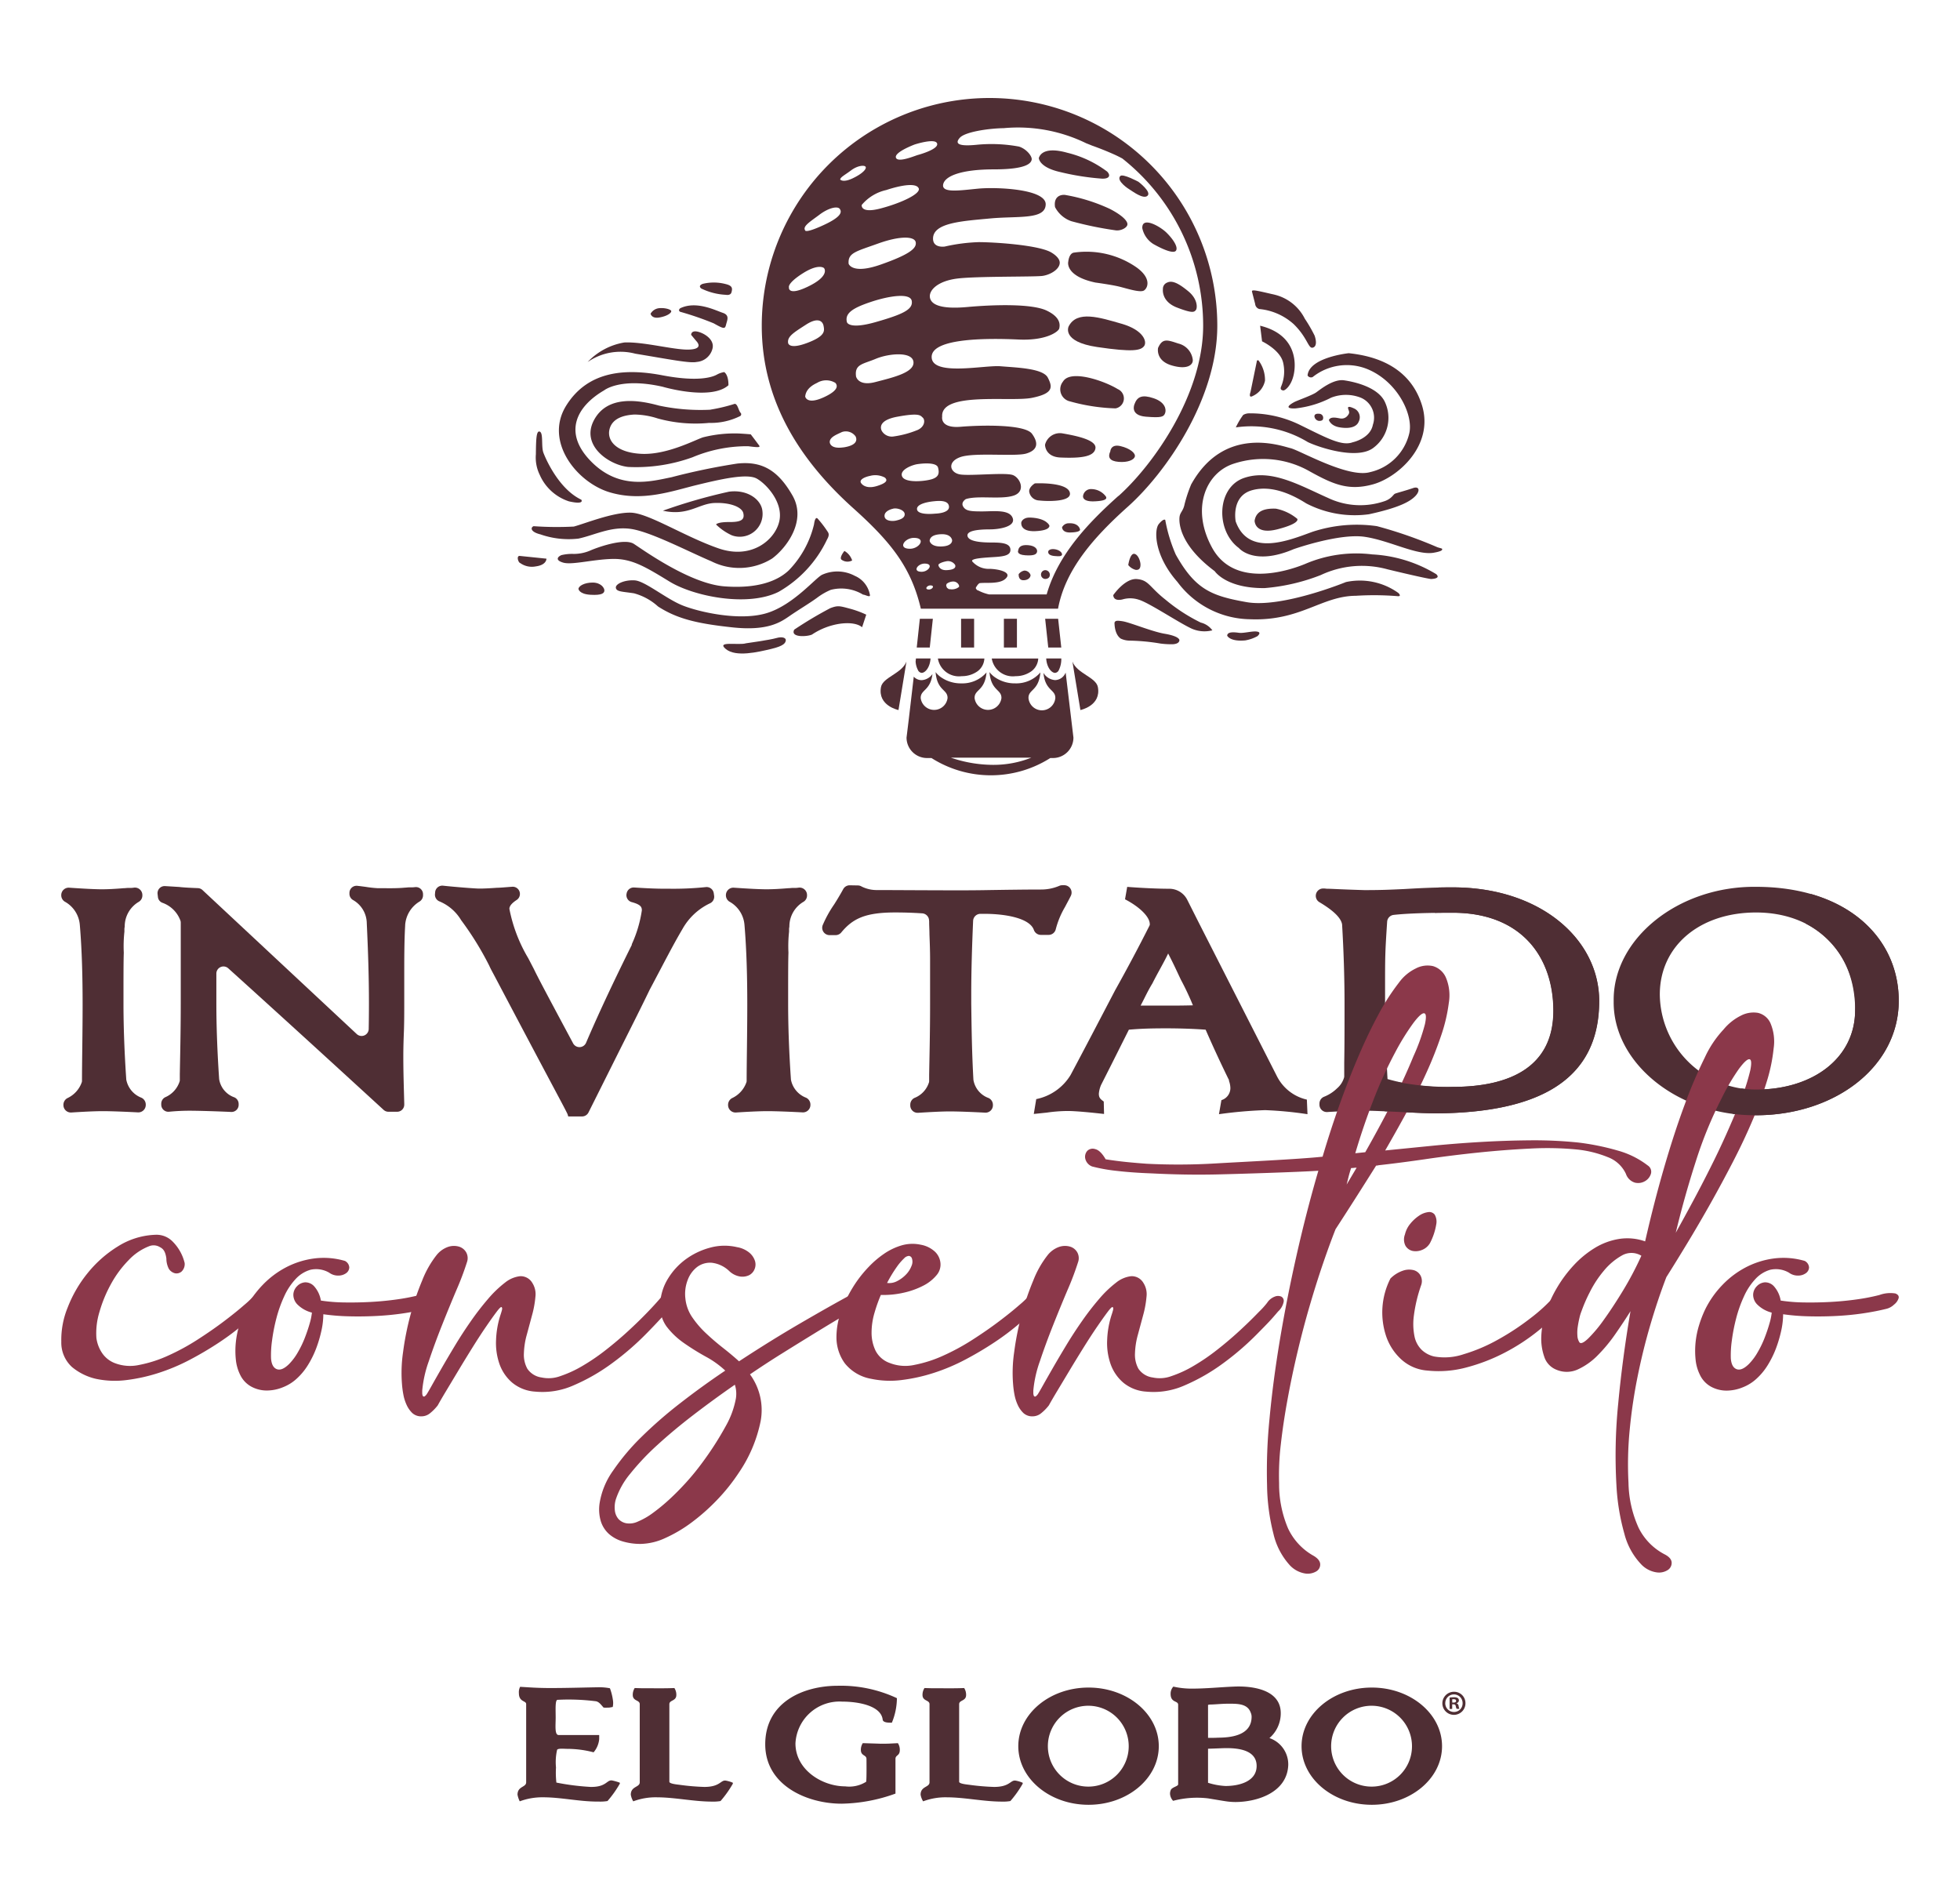 <svg id="img-logologin160x155px" xmlns="http://www.w3.org/2000/svg" xmlns:xlink="http://www.w3.org/1999/xlink" width="160" height="155" viewBox="0 0 160 155">
  <defs>
    <clipPath id="clip-path">
      <rect id="Rectangle_6676" data-name="Rectangle 6676" width="160" height="155" transform="translate(814 101)" fill="none"/>
    </clipPath>
  </defs>
  <g id="Mask_Group_146" data-name="Mask Group 146" transform="translate(-814 -101)" clip-path="url(#clip-path)">
    <g id="Group_6968" data-name="Group 6968" transform="translate(819 109)">
      <g id="Group_6964" data-name="Group 6964" transform="translate(0 64.257)">
        <path id="Path_14731" data-name="Path 14731" d="M167.086,296.51v-.034a.618.618,0,0,1,.321-.536,2.239,2.239,0,0,0,1.186-1.326.6.6,0,0,0,.009-.11c0-1.42.051-3.9.051-6.227,0-2.138-.051-4.386-.228-6.48a2.384,2.384,0,0,0-1.233-1.9.611.611,0,0,1-.283-.512v-.018a.608.608,0,0,1,.649-.606c1.194.082,2.105.13,2.686.13.4,0,.96-.022,1.743-.088.126,0,.278-.022.354-.022h.2a1.774,1.774,0,0,0,.29-.022.609.609,0,0,1,.7.6v.052a.6.6,0,0,1-.307.512,2.327,2.327,0,0,0-1.134,1.985c0,.066-.025.154-.025.22v.22a11.058,11.058,0,0,0-.051,1.719c-.025.683-.025,2.028-.025,4.143q0,2.876.228,6.215a1.976,1.976,0,0,0,1.236,1.479.618.618,0,0,1,.355.553v.037a.607.607,0,0,1-.638.607c-1.024-.053-2.188-.1-2.874-.1s-1.707.055-2.561.11A.608.608,0,0,1,167.086,296.51Z" transform="translate(-166.909 -278.559)" fill="#4f2e34"/>
        <path id="Path_14732" data-name="Path 14732" d="M206.333,278.313c.076,0,.152.022.228.022l.505.066a8.977,8.977,0,0,0,.985.11h.278c.505,0,1.263.022,1.945-.044.1,0,.228-.022.3-.022h.2a2.553,2.553,0,0,0,.337-.021.582.582,0,0,1,.648.577v.1a.6.6,0,0,1-.3.51,2.433,2.433,0,0,0-1.159,1.917c0,.017,0,.033,0,.049-.074,1.23-.074,2.74-.074,4.229v2.072c0,.705,0,1.455-.025,2.248-.025.617-.051,1.344-.051,2.116,0,1.411.051,2.821.076,3.857,0,.023,0,.047,0,.072a.579.579,0,0,1-.581.589h-.71a.58.58,0,0,1-.392-.152c-4.088-3.748-8.427-7.715-12.685-11.558a.581.581,0,0,0-.97.432v2.4q0,2.877.228,6.215a1.884,1.884,0,0,0,1.245,1.488.589.589,0,0,1,.347.532v.079a.581.581,0,0,1-.608.58c-1.158-.054-2.682-.1-3.384-.1a16.9,16.9,0,0,0-1.7.084.581.581,0,0,1-.627-.579v-.086a.589.589,0,0,1,.318-.517,2.109,2.109,0,0,0,1.19-1.318.57.57,0,0,0,.008-.1v-.476c.025-1.433.076-3.5.076-5.8v-6.55a.547.547,0,0,0-.022-.163,2.431,2.431,0,0,0-1.472-1.467.569.569,0,0,1-.37-.476l-.028-.242a.581.581,0,0,1,.613-.646l1.086.067.032,0c.436.056,1.088.079,1.564.1a.575.575,0,0,1,.371.156l12.592,11.754a.581.581,0,0,0,.978-.412c.011-.592.019-1.28.019-2.143,0-2.138-.076-4.364-.177-6.48a2.212,2.212,0,0,0-1.135-1.912.588.588,0,0,1-.28-.5v-.074a.581.581,0,0,1,.581-.581Z" transform="translate(-182.226 -278.269)" fill="#4f2e34"/>
        <path id="Path_14733" data-name="Path 14733" d="M264.93,285.064c.305.635.806,1.593,3.206,6.072a.588.588,0,0,0,1.06-.045c.641-1.5,1.734-3.965,3.744-8.011h-.025a10.186,10.186,0,0,0,.834-2.8c0-.274-.1-.473-.832-.671a.586.586,0,0,1-.416-.684l.008-.039a.589.589,0,0,1,.614-.468c1.041.066,1.794.1,2.471.1h.379a25.836,25.836,0,0,0,3-.133.589.589,0,0,1,.646.5l.029.2a.587.587,0,0,1-.34.625,5.043,5.043,0,0,0-2.245,2.1c-.808,1.366-1.516,2.777-2.678,4.959-.581,1.212-1.491,3.019-2.476,4.981l-2.516,5.031a.588.588,0,0,1-.526.325h-1.128l-.038-.131a.555.555,0,0,0-.033-.089c-.282-.594-.837-1.56-5.943-11.242-.122-.235-.316-.574-.42-.815a.459.459,0,0,0-.021-.044,25.124,25.124,0,0,0-2.287-3.7,3.733,3.733,0,0,0-1.788-1.541.587.587,0,0,1-.348-.587l.013-.152a.587.587,0,0,1,.647-.535c1,.108,2.622.236,2.967.236s.834-.022,1.44-.066c.256,0,.779-.051,1.239-.083a.587.587,0,0,1,.626.539h0a.583.583,0,0,1-.257.535c-.394.259-.6.494-.6.729a12.488,12.488,0,0,0,1.541,4.033Z" transform="translate(-226.353 -278.232)" fill="#4f2e34"/>
        <path id="Path_14734" data-name="Path 14734" d="M327.089,296.51v-.034a.618.618,0,0,1,.321-.536,2.239,2.239,0,0,0,1.186-1.326.6.6,0,0,0,.009-.11c0-1.42.051-3.9.051-6.227,0-2.138-.051-4.386-.228-6.48a2.384,2.384,0,0,0-1.233-1.9.611.611,0,0,1-.283-.512v-.018a.608.608,0,0,1,.649-.606c1.194.082,2.105.13,2.686.13.4,0,.96-.022,1.743-.088.126,0,.278-.022.354-.022h.2a1.774,1.774,0,0,0,.29-.022.609.609,0,0,1,.7.6v.052a.6.6,0,0,1-.307.512,2.327,2.327,0,0,0-1.134,1.985c0,.066-.025.154-.025.22v.22a11.062,11.062,0,0,0-.051,1.719c-.025.683-.025,2.028-.025,4.143q0,2.876.228,6.215a1.976,1.976,0,0,0,1.236,1.479.618.618,0,0,1,.355.553v.037a.607.607,0,0,1-.638.607c-1.024-.053-2.188-.1-2.874-.1s-1.707.055-2.561.11A.607.607,0,0,1,327.089,296.51Z" transform="translate(-272.654 -278.559)" fill="#4f2e34"/>
        <path id="Path_14735" data-name="Path 14735" d="M369.695,278.183h.15a.6.6,0,0,1,.54.869c-.146.3-.309.587-.466.894a6.969,6.969,0,0,0-.763,1.834.6.6,0,0,1-.584.458h-.635a.606.606,0,0,1-.568-.408c-.351-.982-2.384-1.311-4.02-1.311h-.339a.6.6,0,0,0-.6.574c-.089,2.034-.152,4.125-.152,5.882v.881c.025,1.94.051,3.99.177,6.215a1.909,1.909,0,0,0,1.236,1.481.612.612,0,0,1,.355.549v.046a.6.6,0,0,1-.632.6c-1.036-.053-2.152-.1-2.905-.1-.668,0-1.676.057-2.57.113a.6.6,0,0,1-.639-.6v-.072a.611.611,0,0,1,.341-.542,2.009,2.009,0,0,0,1.192-1.292.6.6,0,0,0,.008-.107v-.475c.025-1.433.076-3.482.076-5.753v-3.7c0-.683-.025-1.344-.051-2.027,0-.346-.024-.671-.025-1.017,0-.013,0-.026,0-.038l-.008-.105a.6.6,0,0,0-.559-.553c-.862-.057-1.554-.073-2.211-.073-2.453,0-3.469.509-4.4,1.638a.6.6,0,0,1-.459.213h-.491a.6.6,0,0,1-.568-.8,9.445,9.445,0,0,1,.944-1.71c.223-.354.5-.807.738-1.246a.6.6,0,0,1,.538-.312l.662.012a.6.6,0,0,1,.306.091,2.765,2.765,0,0,0,1.269.286c1.491,0,4.219.022,6.569.022.531,0,1.491,0,2.6-.022,1.415-.022,3.007-.044,4.194-.044a3.762,3.762,0,0,0,1.5-.3A.62.62,0,0,1,369.695,278.183Z" transform="translate(-287.972 -278.183)" fill="#4f2e34"/>
        <path id="Path_14736" data-name="Path 14736" d="M420.907,294.067a3.64,3.64,0,0,0,2.426,1.874l.051,1.19a30.707,30.707,0,0,0-3.462-.331,35.851,35.851,0,0,0-3.765.331l.2-1.146a1.033,1.033,0,0,0,.733-.992,1.909,1.909,0,0,0-.126-.617h.025c-.682-1.389-1.314-2.755-1.92-4.143-1.213-.088-2.375-.11-3.209-.11-1.188,0-2.047.022-3.057.11l-1.415,2.821-.859,1.7a2.29,2.29,0,0,0-.177.705c0,.331.126.441.4.639l.025,1.014c-.985-.11-2.274-.242-2.982-.242a12.285,12.285,0,0,0-1.693.132l-1.061.11.2-1.212a4.267,4.267,0,0,0,2.8-1.962c1.188-2.226,2.451-4.65,3.638-6.92.985-1.763,1.9-3.482,2.78-5.224l.051-.11v-.066c0-.6-.834-1.411-2.021-2.028l.177-1.014c1.112.088,2.5.154,3.436.154h0a1.642,1.642,0,0,1,1.466.9l.934,1.853Zm-9.1-5.8c.909,0,1.339,0,2.224-.022a21.567,21.567,0,0,0-.985-2.094c-.48-1.014-.506-1.1-1.036-2.138-.379.794-.859,1.587-1.289,2.447-.379.617-.632,1.19-.96,1.807Z" transform="translate(-321.65 -278.441)" fill="#4f2e34"/>
      </g>
      <path id="Path_14737" data-name="Path 14737" d="M494.266,287.981c0,6.678-5.281,9.1-13.265,9.169-.631,0-1.617-.044-2.956-.11-1.39-.066-2.325-.11-2.956-.11-.77,0-1.986.045-3.026.11a.6.6,0,0,1-.638-.6v-.09a.6.6,0,0,1,.353-.548,3.226,3.226,0,0,0,1.088-.7,1.85,1.85,0,0,0,.574-.9.568.568,0,0,0,.007-.1v-1.1c.025-1.411.025-2.975.025-4.8,0-2.138-.076-4.386-.2-6.48-.093-.549-.744-1.153-1.855-1.814a.6.6,0,0,1-.292-.515h0a.6.6,0,0,1,.6-.6h.081c.076,0,.177.022.278.022.354,0,.808.044,3.007.11,1.238,0,1.87-.022,3.285-.088,1.491-.088,2.5-.133,3.941-.133C489.49,278.7,494.266,282.956,494.266,287.981Zm-16.784-7.032a.6.6,0,0,0-.532.559c-.169,2.569-.169,2.8-.169,5.525v1.1c0,1.94.076,3.989.2,6.215l-.3-.088a17.021,17.021,0,0,0,5.635.727c4.5,0,8.212-1.521,8.212-6.215,0-4.342-2.577-8-8.212-8C480.312,280.774,478.61,280.823,477.482,280.949Z" transform="translate(-368.714 -214.269)" fill="#4f2e34"/>
      <path id="Path_14738" data-name="Path 14738" d="M566.645,287.872c0,5.422-5.256,9.345-11.648,9.345-6.342.066-11.7-4.254-11.623-9.323-.076-5.047,5.23-9.389,11.623-9.323C562.375,278.572,566.645,282.693,566.645,287.872Zm-19.506-.507A7.851,7.851,0,0,0,555,295.124c4.649,0,8.086-2.579,8.086-6.48,0-4.959-3.436-7.978-8.086-7.978C550.423,280.665,547.139,283.376,547.139,287.366Z" transform="translate(-416.645 -214.183)" fill="#4f2e34"/>
      <g id="Group_6965" data-name="Group 6965" transform="translate(0 70.81)">
        <path id="Path_14739" data-name="Path 14739" d="M175.491,365.449c-.1-.748-.378-.847-.6-.969a.982.982,0,0,0-.786-.042,4.563,4.563,0,0,0-1.7,1.151,8.8,8.8,0,0,0-1.432,1.937,10.893,10.893,0,0,0-.941,2.274,5.916,5.916,0,0,0-.253,2.134,2.872,2.872,0,0,0,.449,1.207,2.212,2.212,0,0,0,1.039.842,3.473,3.473,0,0,0,2.007.154,10.43,10.43,0,0,0,2.358-.758,18.217,18.217,0,0,0,2.4-1.305q1.179-.758,2.162-1.5t1.656-1.334a7.215,7.215,0,0,0,.842-.814,1.537,1.537,0,0,1,.646-.52.639.639,0,0,1,.519-.028c.122.066.173.206.155.421a1.522,1.522,0,0,1-.477.8,15.1,15.1,0,0,1-1.6,1.586,20.764,20.764,0,0,1-2.091,1.586,27.332,27.332,0,0,1-2.414,1.432,15.98,15.98,0,0,1-2.6,1.095,14.073,14.073,0,0,1-2.611.576,7.472,7.472,0,0,1-2.47-.1,4.719,4.719,0,0,1-1.965-.968,2.7,2.7,0,0,1-.87-2.063,6.986,6.986,0,0,1,.52-2.793,10.362,10.362,0,0,1,1.628-2.807,9.751,9.751,0,0,1,2.485-2.19,6.141,6.141,0,0,1,3.06-.94,1.833,1.833,0,0,1,1.376.533,3.7,3.7,0,0,1,1,1.77.84.84,0,0,1-.253.7.635.635,0,0,1-.533.14.84.84,0,0,1-.505-.365A1.855,1.855,0,0,1,175.491,365.449Z" transform="translate(-166.91 -341.533)" fill="#8b384a"/>
        <path id="Path_14740" data-name="Path 14740" d="M209.22,378.611a3.587,3.587,0,0,1-.351-1.249,6.9,6.9,0,0,1,0-1.39,7.209,7.209,0,0,1,.28-1.39,9.345,9.345,0,0,1,.491-1.277,7.871,7.871,0,0,1,1.39-1.993,7.413,7.413,0,0,1,1.923-1.46,6.9,6.9,0,0,1,2.3-.73,6.154,6.154,0,0,1,2.527.2.645.645,0,0,1,.351.533.6.6,0,0,1-.253.463,1.078,1.078,0,0,1-.632.2,1.228,1.228,0,0,1-.758-.239,2.124,2.124,0,0,0-1.516-.238,2.626,2.626,0,0,0-1.221.758,5.2,5.2,0,0,0-.941,1.432,10.6,10.6,0,0,0-.632,1.783,14.773,14.773,0,0,0-.351,1.8,8.522,8.522,0,0,0-.084,1.46q.056.73.477.884t1.011-.435a4.656,4.656,0,0,0,.7-.941,8.231,8.231,0,0,0,.575-1.193q.238-.617.393-1.165a5.017,5.017,0,0,0,.182-.884,2.57,2.57,0,0,1-1.207-.688,1.131,1.131,0,0,1-.309-.8,1.028,1.028,0,0,1,.309-.674,1,1,0,0,1,.646-.309.972.972,0,0,1,.73.309,2.307,2.307,0,0,1,.562,1.179,13.775,13.775,0,0,0,1.951.154q1.052.015,2.119-.042t2.092-.2a16.627,16.627,0,0,0,1.895-.365,2.6,2.6,0,0,1,1.305-.127q.322.126.267.379a1.073,1.073,0,0,1-.379.533,1.366,1.366,0,0,1-.6.337q-.9.225-1.951.379t-2.176.21q-1.123.057-2.232.028a17.873,17.873,0,0,1-2.091-.169A6.36,6.36,0,0,1,215.86,375a10.334,10.334,0,0,1-.421,1.432,7.833,7.833,0,0,1-.674,1.375,5.131,5.131,0,0,1-.94,1.137,3.548,3.548,0,0,1-1.109.688,3.492,3.492,0,0,1-1.319.267,2.649,2.649,0,0,1-1.249-.309A2.151,2.151,0,0,1,209.22,378.611Z" transform="translate(-194.618 -345.207)" fill="#8b384a"/>
        <path id="Path_14741" data-name="Path 14741" d="M257.606,371.214q-.056-.112-.407.351t-.87,1.221q-.52.758-1.123,1.726t-1.151,1.881l-1.011,1.684q-.463.773-.66,1.137a3.806,3.806,0,0,1-.632.646,1.1,1.1,0,0,1-.688.253,1.058,1.058,0,0,1-.758-.267,2.17,2.17,0,0,1-.463-.66,3.567,3.567,0,0,1-.267-.842,7.492,7.492,0,0,1-.112-.842,11.559,11.559,0,0,1,.084-2.611,23.263,23.263,0,0,1,.6-3.032,22.157,22.157,0,0,1,.969-2.849,8.094,8.094,0,0,1,1.151-2.035,2.08,2.08,0,0,1,.94-.688,1.486,1.486,0,0,1,.9-.028,1.006,1.006,0,0,1,.6.477.982.982,0,0,1,.056.8,22.979,22.979,0,0,1-.842,2.232q-.59,1.39-1.193,2.906t-1.081,2.947a9.639,9.639,0,0,0-.533,2.386v.182a.666.666,0,0,0,.028.211.13.13,0,0,0,.1.1q.07.014.211-.155.084-.111.407-.688t.814-1.432q.491-.856,1.109-1.881t1.306-2.007a22.372,22.372,0,0,1,1.4-1.81,9.091,9.091,0,0,1,1.39-1.334,2.386,2.386,0,0,1,1.221-.519,1.1,1.1,0,0,1,1,.547,1.708,1.708,0,0,1,.253,1.137,8.348,8.348,0,0,1-.267,1.474q-.211.786-.435,1.614a6.405,6.405,0,0,0-.239,1.544,2.366,2.366,0,0,0,.281,1.235,1.671,1.671,0,0,0,1.165.716,2.75,2.75,0,0,0,1.53-.112,9.465,9.465,0,0,0,1.8-.828,17.01,17.01,0,0,0,1.895-1.291q.954-.744,1.825-1.544t1.614-1.572q.744-.772,1.25-1.389a1.28,1.28,0,0,1,.617-.506.689.689,0,0,1,.547,0,.4.4,0,0,1,.182.435,1.439,1.439,0,0,1-.449.772q-.927,1.1-2.232,2.428a22.6,22.6,0,0,1-2.821,2.442,15.76,15.76,0,0,1-3.13,1.8,6.241,6.241,0,0,1-3.158.519,3.257,3.257,0,0,1-1.867-.73,3.551,3.551,0,0,1-1.039-1.516,5.2,5.2,0,0,1-.281-1.979,7.491,7.491,0,0,1,.379-2.092c.037-.112.07-.224.1-.337S257.643,371.252,257.606,371.214Z" transform="translate(-221.647 -343.313)" fill="#8b384a"/>
        <path id="Path_14742" data-name="Path 14742" d="M318.681,371.067q-.73.421-1.741,1.024t-2.176,1.319q-1.165.716-2.471,1.53t-2.625,1.712a4.93,4.93,0,0,1,.87,3.818,11.51,11.51,0,0,1-1.8,4.239,15.417,15.417,0,0,1-1.755,2.19,16.5,16.5,0,0,1-2.077,1.839,11.385,11.385,0,0,1-2.161,1.277,5,5,0,0,1-2.007.477,5.066,5.066,0,0,1-1.446-.2,2.959,2.959,0,0,1-1.123-.6,2.337,2.337,0,0,1-.674-1.039,3.388,3.388,0,0,1-.1-1.5,6.263,6.263,0,0,1,1.095-2.639,18.354,18.354,0,0,1,2.33-2.765A35.4,35.4,0,0,1,304,378.984q1.769-1.375,3.65-2.639a7.628,7.628,0,0,0-1.586-1.137,19.651,19.651,0,0,1-1.783-1.109,6.276,6.276,0,0,1-1.417-1.347,2.827,2.827,0,0,1-.52-1.909,4.22,4.22,0,0,1,.632-2.007,5.494,5.494,0,0,1,1.46-1.586,5.948,5.948,0,0,1,1.979-.941,4.45,4.45,0,0,1,2.19-.042,2.137,2.137,0,0,1,1.025.463,1.479,1.479,0,0,1,.449.674.982.982,0,0,1-.042.674.943.943,0,0,1-.435.477,1.283,1.283,0,0,1-.73.112,1.662,1.662,0,0,1-.913-.463,2.465,2.465,0,0,0-1.4-.66,1.764,1.764,0,0,0-1.179.323,2.353,2.353,0,0,0-.786,1.053,3.16,3.16,0,0,0-.2,1.53,3.285,3.285,0,0,0,.562,1.544,7.849,7.849,0,0,0,1.137,1.319q.659.618,1.375,1.179t1.306,1.095q2.611-1.712,5.025-3.116t4.071-2.3a1.876,1.876,0,0,1,.856-.3.665.665,0,0,1,.534.155.423.423,0,0,1,.042.463A1.283,1.283,0,0,1,318.681,371.067Zm-10.163,7.552a2.462,2.462,0,0,0-.084-1.123q-1.741,1.207-3.369,2.456t-2.947,2.456a20.186,20.186,0,0,0-2.218,2.344,6.424,6.424,0,0,0-1.179,2.091,2.207,2.207,0,0,0-.084.913,1.273,1.273,0,0,0,.294.7,1.153,1.153,0,0,0,.646.351,1.6,1.6,0,0,0,.94-.14,5.826,5.826,0,0,0,1.221-.7,15.039,15.039,0,0,0,1.348-1.109q.688-.632,1.375-1.39a19.855,19.855,0,0,0,1.306-1.6,25.925,25.925,0,0,0,1.937-3.018A7.214,7.214,0,0,0,308.518,378.619Z" transform="translate(-253.445 -343.278)" fill="#8b384a"/>
        <path id="Path_14743" data-name="Path 14743" d="M356.529,368.722a9.992,9.992,0,0,1,.955-1.151,7.781,7.781,0,0,1,1.235-1.053,5.053,5.053,0,0,1,1.431-.688,3.187,3.187,0,0,1,1.572-.056,2.3,2.3,0,0,1,1.151.561,1.463,1.463,0,0,1,.449.87,1.317,1.317,0,0,1-.309,1.053,3.392,3.392,0,0,1-1.081.856,6.556,6.556,0,0,1-1.6.575,7.319,7.319,0,0,1-1.867.183,12.42,12.42,0,0,0-.519,1.459,5.71,5.71,0,0,0-.239,1.614,3.366,3.366,0,0,0,.323,1.474,2.068,2.068,0,0,0,1.165,1.011,3.473,3.473,0,0,0,2.007.154,10.432,10.432,0,0,0,2.358-.758,18.211,18.211,0,0,0,2.4-1.305q1.18-.758,2.162-1.5t1.656-1.334a7.214,7.214,0,0,0,.842-.814,1.536,1.536,0,0,1,.646-.52.639.639,0,0,1,.519-.028c.122.066.173.206.155.421a1.522,1.522,0,0,1-.478.8,15.085,15.085,0,0,1-1.6,1.586,20.755,20.755,0,0,1-2.091,1.586,27.327,27.327,0,0,1-2.414,1.432,15.969,15.969,0,0,1-2.6,1.095,14.071,14.071,0,0,1-2.611.575,7.471,7.471,0,0,1-2.47-.1,3.529,3.529,0,0,1-2.162-1.277,3.626,3.626,0,0,1-.674-2.049,6.113,6.113,0,0,1,.463-2.386A10.9,10.9,0,0,1,356.529,368.722Zm4.464-1.853a.294.294,0,0,0-.238-.182.591.591,0,0,0-.393.2,4.559,4.559,0,0,0-.589.688,11.081,11.081,0,0,0-.8,1.319,1.372,1.372,0,0,0,.828-.154,2.707,2.707,0,0,0,.716-.533,2.047,2.047,0,0,0,.449-.7A.835.835,0,0,0,360.992,366.869Z" transform="translate(-291.558 -342.982)" fill="#8b384a"/>
        <path id="Path_14744" data-name="Path 14744" d="M405.791,371.214q-.056-.112-.407.351t-.87,1.221q-.52.758-1.123,1.726t-1.151,1.881l-1.011,1.684q-.463.773-.66,1.137a3.806,3.806,0,0,1-.632.646,1.1,1.1,0,0,1-.688.253,1.057,1.057,0,0,1-.758-.267,2.163,2.163,0,0,1-.464-.66,3.566,3.566,0,0,1-.267-.842,7.5,7.5,0,0,1-.112-.842,11.562,11.562,0,0,1,.084-2.611,23.268,23.268,0,0,1,.6-3.032,22.157,22.157,0,0,1,.968-2.849,8.1,8.1,0,0,1,1.151-2.035,2.08,2.08,0,0,1,.94-.688,1.486,1.486,0,0,1,.9-.028,1,1,0,0,1,.6.477.982.982,0,0,1,.056.8,22.97,22.97,0,0,1-.842,2.232q-.59,1.39-1.193,2.906t-1.081,2.947a9.637,9.637,0,0,0-.533,2.386v.182a.667.667,0,0,0,.028.211.13.13,0,0,0,.1.1q.07.014.211-.155.084-.111.407-.688t.814-1.432q.491-.856,1.109-1.881t1.306-2.007a22.379,22.379,0,0,1,1.4-1.81,9.093,9.093,0,0,1,1.39-1.334,2.386,2.386,0,0,1,1.221-.519,1.1,1.1,0,0,1,1,.547,1.708,1.708,0,0,1,.253,1.137,8.348,8.348,0,0,1-.267,1.474q-.211.786-.435,1.614a6.406,6.406,0,0,0-.239,1.544,2.363,2.363,0,0,0,.281,1.235,1.67,1.67,0,0,0,1.165.716,2.75,2.75,0,0,0,1.53-.112,9.465,9.465,0,0,0,1.8-.828,17.008,17.008,0,0,0,1.895-1.291q.954-.744,1.825-1.544t1.614-1.572a6.843,6.843,0,0,0,.677-.746,1.283,1.283,0,0,1,.618-.505.69.69,0,0,1,.548,0,.4.4,0,0,1,.182.435,1.435,1.435,0,0,1-.449.772c-.618.73-.789.9-1.66,1.785a22.6,22.6,0,0,1-2.821,2.442,15.765,15.765,0,0,1-3.13,1.8,6.242,6.242,0,0,1-3.158.519,3.257,3.257,0,0,1-1.867-.73,3.55,3.55,0,0,1-1.039-1.516,5.2,5.2,0,0,1-.281-1.979,7.5,7.5,0,0,1,.379-2.092c.037-.112.07-.224.1-.337S405.828,371.252,405.791,371.214Z" transform="translate(-319.945 -343.313)" fill="#8b384a"/>
        <path id="Path_14745" data-name="Path 14745" d="M417.832,314.52q.9.141,1.726.224t1.642.14a51.268,51.268,0,0,0,5.629-.028c1.881-.112,6.82-.343,8.711-.549q.674-2.274,1.432-4.38t1.544-3.93q.785-1.824,1.6-3.327a17.982,17.982,0,0,1,1.656-2.569,3.666,3.666,0,0,1,1.362-1.151,2.061,2.061,0,0,1,1.418-.2,1.668,1.668,0,0,1,1.039.9,3.72,3.72,0,0,1,.253,2.106,13.261,13.261,0,0,1-.618,2.639,31.892,31.892,0,0,1-1.179,2.99q-.7,1.558-1.586,3.186t-1.811,3.228l3.663-.365q1.979-.2,4.057-.323t4.141-.14a35.069,35.069,0,0,1,3.916.182,20.338,20.338,0,0,1,3.229.66,7.134,7.134,0,0,1,2.442,1.221.6.6,0,0,1,.239.688,1.048,1.048,0,0,1-.491.59,1.1,1.1,0,0,1-.814.112,1.115,1.115,0,0,1-.73-.716,2.653,2.653,0,0,0-1.474-1.362,9.182,9.182,0,0,0-2.6-.632,25.2,25.2,0,0,0-3.72-.07q-2.063.1-4.225.323T444,314.5q-2.12.309-3.888.505a.616.616,0,0,1-.2.028q-.9,1.432-1.741,2.751t-1.572,2.442q-.478,1.208-1.025,2.807t-1.081,3.425q-.534,1.825-1,3.79t-.814,3.874q-.351,1.909-.548,3.664a21.394,21.394,0,0,0-.14,3.186,9.225,9.225,0,0,0,.73,3.678,4.98,4.98,0,0,0,2.105,2.246q.505.309.519.674a.648.648,0,0,1-.323.589,1.374,1.374,0,0,1-.912.169,2.2,2.2,0,0,1-1.221-.646,5.735,5.735,0,0,1-1.362-2.6,16.789,16.789,0,0,1-.52-3.972,42.934,42.934,0,0,1,.2-5.4q.281-3.046.842-6.415t1.362-6.92q.8-3.551,1.783-6.92c-1.722.112-6.507.26-8.248.3s-3.518.009-5.334-.084q-1.572-.056-2.821-.2a13.667,13.667,0,0,1-2.063-.365.894.894,0,0,1-.562-.646.724.724,0,0,1,.169-.631.631.631,0,0,1,.646-.14Q417.411,313.79,417.832,314.52Zm20.487.686a1.85,1.85,0,0,0-.224.014,1.724,1.724,0,0,1-.224.014q-.112.337-.2.674l-.168.674Zm3.173-9.461a35,35,0,0,0-1.783,3.888q-.828,2.12-1.5,4.393l.814-.084q1.1-1.937,2.134-3.944t1.8-3.888a16.038,16.038,0,0,0,.94-2.625q.183-.856-.07-.884t-.871.786A19.59,19.59,0,0,0,441.492,305.745Z" transform="translate(-332.574 -298.701)" fill="#8b384a"/>
        <path id="Path_14746" data-name="Path 14746" d="M487.807,363.483a2.617,2.617,0,0,1,1.01-.632,1.532,1.532,0,0,1,.884-.042.9.9,0,0,1,.561.449.982.982,0,0,1,.042.786,12.116,12.116,0,0,0-.59,2.47,5.1,5.1,0,0,0,.056,1.726,2.124,2.124,0,0,0,.589,1.081,2.191,2.191,0,0,0,1.011.533,4.85,4.85,0,0,0,2.4-.182,13.786,13.786,0,0,0,2.807-1.193,20.668,20.668,0,0,0,2.681-1.769,13.42,13.42,0,0,0,2.021-1.881,1.282,1.282,0,0,1,.617-.506.69.69,0,0,1,.548,0,.4.4,0,0,1,.182.435,1.438,1.438,0,0,1-.449.772,16.993,16.993,0,0,1-2.232,2.162,16.3,16.3,0,0,1-2.821,1.853,15.024,15.024,0,0,1-3.13,1.207,8.688,8.688,0,0,1-3.158.253,3.536,3.536,0,0,1-2.119-.884,4.539,4.539,0,0,1-1.249-1.867,6.1,6.1,0,0,1,.337-4.772Zm1.179-3.594a2.116,2.116,0,0,1,.435-.87,3.228,3.228,0,0,1,.7-.646,1.7,1.7,0,0,1,.744-.3.559.559,0,0,1,.547.2,1.15,1.15,0,0,1,.127.8,5.057,5.057,0,0,1-.505,1.516,1.3,1.3,0,0,1-.674.575,1.323,1.323,0,0,1-.772.07.9.9,0,0,1-.562-.421A1.135,1.135,0,0,1,488.986,359.89Z" transform="translate(-379.295 -337.94)" fill="#8b384a"/>
        <path id="Path_14747" data-name="Path 14747" d="M525.948,336.415a6.93,6.93,0,0,1,.365-1.951,10.262,10.262,0,0,1,.926-2.021,10.578,10.578,0,0,1,1.375-1.839,8.045,8.045,0,0,1,1.712-1.4,5.449,5.449,0,0,1,1.979-.73,4.344,4.344,0,0,1,2.119.2q.729-3.2,1.558-6.05t1.67-5.11a38.521,38.521,0,0,1,1.642-3.846,8.62,8.62,0,0,1,1.53-2.288,4.326,4.326,0,0,1,1.4-1.123,2.228,2.228,0,0,1,1.4-.238,1.484,1.484,0,0,1,1.024.828,3.824,3.824,0,0,1,.267,2.077,13.8,13.8,0,0,1-.575,2.751,31.515,31.515,0,0,1-1.165,3.158q-.7,1.643-1.586,3.355t-1.824,3.383q-.941,1.67-1.867,3.2t-1.74,2.821q-.7,1.825-1.306,3.888t-1.039,4.211a42.054,42.054,0,0,0-.647,4.351,28.833,28.833,0,0,0-.1,4.338,9.282,9.282,0,0,0,.828,3.678,4.879,4.879,0,0,0,2.176,2.19q.506.28.52.646a.689.689,0,0,1-.309.6,1.319,1.319,0,0,1-.9.2,2.164,2.164,0,0,1-1.221-.6,5.643,5.643,0,0,1-1.43-2.555,17.877,17.877,0,0,1-.648-3.958,42.583,42.583,0,0,1,.148-6.7q.344-3.664,1-7.51-.544.871-1.227,1.853a12.8,12.8,0,0,1-1.454,1.755,5.417,5.417,0,0,1-1.628,1.151,2.16,2.16,0,0,1-1.754.014,1.693,1.693,0,0,1-.982-1.067A4.46,4.46,0,0,1,525.948,336.415Zm8.169-6.569a1.559,1.559,0,0,0-1.6-.014,5.247,5.247,0,0,0-1.46,1.235,8.888,8.888,0,0,0-1.151,1.754,12.421,12.421,0,0,0-.673,1.544,3.528,3.528,0,0,0-.169.548q-.084.351-.14.73a3.17,3.17,0,0,0-.028.73,1.073,1.073,0,0,0,.169.547q.168.2.716-.323a11.213,11.213,0,0,0,1.277-1.53q.73-1.011,1.558-2.372A26.537,26.537,0,0,0,534.117,329.846Zm6.541-12.829a33.485,33.485,0,0,0-2.105,5.151q-.927,2.878-1.628,5.8.673-1.207,1.39-2.541t1.4-2.695q.688-1.362,1.305-2.737t1.123-2.639a17.315,17.315,0,0,0,.87-2.667q.169-.87-.084-.884t-.856.8A17.777,17.777,0,0,0,540.658,317.017Z" transform="translate(-405.128 -306.155)" fill="#8b384a"/>
        <path id="Path_14748" data-name="Path 14748" d="M563.374,378.611a3.593,3.593,0,0,1-.351-1.249,6.947,6.947,0,0,1,0-1.39,7.219,7.219,0,0,1,.281-1.39,9.372,9.372,0,0,1,.491-1.277,7.874,7.874,0,0,1,1.39-1.993,7.407,7.407,0,0,1,1.923-1.46,6.9,6.9,0,0,1,2.3-.73,6.155,6.155,0,0,1,2.527.2.644.644,0,0,1,.351.533.6.6,0,0,1-.253.463,1.077,1.077,0,0,1-.631.2,1.226,1.226,0,0,1-.758-.239,2.125,2.125,0,0,0-1.516-.238,2.627,2.627,0,0,0-1.221.758,5.208,5.208,0,0,0-.94,1.432,10.548,10.548,0,0,0-.632,1.783,14.708,14.708,0,0,0-.351,1.8,8.515,8.515,0,0,0-.084,1.46q.056.73.477.884t1.011-.435a4.631,4.631,0,0,0,.7-.941,8.2,8.2,0,0,0,.576-1.193q.238-.617.393-1.165a4.952,4.952,0,0,0,.182-.884,2.573,2.573,0,0,1-1.207-.688,1.129,1.129,0,0,1-.309-.8,1.027,1.027,0,0,1,.309-.674,1,1,0,0,1,.646-.309.972.972,0,0,1,.73.309,2.31,2.31,0,0,1,.562,1.179,13.77,13.77,0,0,0,1.951.154q1.053.015,2.12-.042t2.091-.2a16.61,16.61,0,0,0,1.895-.365,2.6,2.6,0,0,1,1.306-.127q.322.126.267.379a1.074,1.074,0,0,1-.379.533,1.364,1.364,0,0,1-.6.337q-.9.225-1.951.379t-2.176.21q-1.123.057-2.232.028a17.872,17.872,0,0,1-2.092-.169,6.381,6.381,0,0,1-.154,1.334,10.387,10.387,0,0,1-.421,1.432,7.815,7.815,0,0,1-.674,1.375,5.112,5.112,0,0,1-.94,1.137,3.546,3.546,0,0,1-1.109.688,3.5,3.5,0,0,1-1.319.267,2.65,2.65,0,0,1-1.249-.309A2.15,2.15,0,0,1,563.374,378.611Z" transform="translate(-429.609 -345.207)" fill="#8b384a"/>
      </g>
      <g id="Group_6966" data-name="Group 6966" transform="translate(37.267)">
        <path id="Path_14749" data-name="Path 14749" d="M421.534,204.431s.954-1.393,1.932-1.31,1,.637,2.333,1.682a14.255,14.255,0,0,0,2.877,1.869,1.662,1.662,0,0,1,.948.632,2.578,2.578,0,0,1-1.859-.221c-1.037-.51-3.374-2.056-4.152-2.279a2.222,2.222,0,0,0-1.285-.033s-.757.24-.794-.339" transform="translate(-372.923 -163.854)" fill="#4f2e34"/>
        <path id="Path_14750" data-name="Path 14750" d="M421.838,213.3s-.036.943.512,1.316a1.741,1.741,0,0,0,.735.164,16.645,16.645,0,0,1,2.5.238,6.669,6.669,0,0,0,1.027.056c.387-.028.5-.171.522-.305s-.194-.381-1.206-.551-2.795-.913-3.413-1.016-.61,0-.678.1" transform="translate(-373.124 -170.488)" fill="#4f2e34"/>
        <path id="Path_14751" data-name="Path 14751" d="M425.139,197.964a1.167,1.167,0,0,0,.6.392c.31.036.4-.153.4-.423s-.182-.816-.492-.881-.466.643-.506.912" transform="translate(-375.305 -159.842)" fill="#4f2e34"/>
        <path id="Path_14752" data-name="Path 14752" d="M448.962,216.08s.212.5,1.468.386a3.128,3.128,0,0,0,1.006-.35c.208-.2.244-.351-.12-.379s-1.032.156-1.385.109-.96-.121-.969.235" transform="translate(-391.05 -172.192)" fill="#4f2e34"/>
        <path id="Path_14753" data-name="Path 14753" d="M433.615,193.906a7.511,7.511,0,0,0,5.932,3.049c4.109.166,5.835-1.9,8.632-1.915a23.668,23.668,0,0,1,3.439.033s.322.036.038-.261a5.389,5.389,0,0,0-4.283-.893s-5.231,2.148-8.111,1.639-4.184-1.035-5.781-3.884a12.62,12.62,0,0,1-.858-2.829s-.125-.147-.524.335-.387,2.565,1.516,4.726" transform="translate(-379.768 -154.408)" fill="#4f2e34"/>
        <path id="Path_14754" data-name="Path 14754" d="M438.4,159.5a11.434,11.434,0,0,0-.524,1.577c-.112.576-.371.656-.414,1.06s-.059,2.225,2.874,4.414c0,0,.927,1.413,4.078,1.38A16.082,16.082,0,0,0,449,166.864a7.876,7.876,0,0,1,5.446-.464c3.267.786,3.546.788,3.546.788s.843-.008.427-.394a11.174,11.174,0,0,0-5.228-1.613,10.589,10.589,0,0,0-5.486.783c-1.584.648-5.811,1.91-7.583-1.328s-.481-6.157,1.787-6.867a7.677,7.677,0,0,1,6.219.655c1.879,1.035,3.139,1.595,5.148,1.032s5.015-3.188,3.965-6.493-4.114-4.011-5.966-4.206c0,0-3.238.335-3.359,1.821a.327.327,0,0,0,.415.126,4.472,4.472,0,0,1,4.422-.666c2.5,1,3.823,3.755,3.462,5.271a4.24,4.24,0,0,1-3.2,3.156c-1.788.512-5.723-1.772-6.49-1.956s-5.425-1.92-8.129,2.991" transform="translate(-383.442 -127.927)" fill="#4f2e34"/>
        <path id="Path_14755" data-name="Path 14755" d="M451.028,159.118a5.951,5.951,0,0,1,.605-1.025.984.984,0,0,1,.519-.131,9.221,9.221,0,0,1,4.184.978c2.127,1.04,3.352,1.716,4.238,1.383,0,0,1.433-.3,1.646-1.432a1.769,1.769,0,0,0-.973-2.2,3.311,3.311,0,0,0-2.442-.005,8.254,8.254,0,0,1-2.947.878c-1.009.021-.291-.394-.051-.523s1.449-.55,1.788-.791,1.4-1.111,2.276-.983,2.706.553,3.3,1.706a3.054,3.054,0,0,1-.935,3.823c-1.334.978-4.426-.057-5.325-.486a8.909,8.909,0,0,0-5.883-1.2" transform="translate(-392.415 -132.223)" fill="#4f2e34"/>
        <path id="Path_14756" data-name="Path 14756" d="M470.307,163.9s.331.038.358-.164a.325.325,0,0,0-.31-.414c-.268-.026-.4.058-.392.222a.429.429,0,0,0,.345.356" transform="translate(-404.929 -137.547)" fill="#4f2e34"/>
        <path id="Path_14757" data-name="Path 14757" d="M473.447,162.756s.126.476.884.6,1.372,0,1.556-.481a.786.786,0,0,0-.359-1.05c-.348-.164-.561-.207-.514-.013s.174.322-.013.55a.625.625,0,0,1-.586.272c-.215-.025-.821-.213-.968.12" transform="translate(-407.232 -136.472)" fill="#4f2e34"/>
        <path id="Path_14758" data-name="Path 14758" d="M454.986,150.567l-.515,2.5s-.2.535.184.323a1.771,1.771,0,0,0,1-1.247,2.667,2.667,0,0,0-.535-1.664c-.161-.023-.131.084-.131.084" transform="translate(-394.657 -129.066)" fill="#4f2e34"/>
        <path id="Path_14759" data-name="Path 14759" d="M456.888,142.137l.159,1.277s1.493.7,1.723,1.753a3.157,3.157,0,0,1-.18,1.963c-.08.23.067.272.185.294s.673-.348.871-1.365.117-3.218-2.758-3.92" transform="translate(-396.288 -123.552)" fill="#4f2e34"/>
        <path id="Path_14760" data-name="Path 14760" d="M454.922,133.729l.262,1.019a.47.47,0,0,0,.343.415,4.877,4.877,0,0,1,2.8,1.231c1.139,1.109,1.19,2.017,1.557,1.922s.274-.63.154-.98a11.811,11.811,0,0,0-.8-1.382,3.752,3.752,0,0,0-2.392-1.943c-1.577-.369-1.938-.456-1.922-.282" transform="translate(-394.989 -117.938)" fill="#4f2e34"/>
        <path id="Path_14761" data-name="Path 14761" d="M449.138,184.081s1.209,1.48,4.466.089c0,0,3.727-1.319,5.812-1.006s4.34,1.589,5.72,1.278c0,0,.535-.09.584-.217s-.039-.1-.38-.212a35.778,35.778,0,0,0-4.936-1.721,11.611,11.611,0,0,0-5.286.469c-1.815.661-5.193,2.081-6.245-.857,0,0-.4-2.05,1.319-2.54s3.511.483,4.44,1.07a8.583,8.583,0,0,0,5.122.886c2.473-.538,3.336-1.034,3.766-1.464s.354-.855-.174-.67-1.306.389-1.46.453-.25.374-.786.587a6.118,6.118,0,0,1-4.687-.238c-2.305-1.021-4.634-2.4-6.869-1.626s-2.325,4.309-.407,5.717" transform="translate(-390.268 -147.344)" fill="#4f2e34"/>
        <path id="Path_14762" data-name="Path 14762" d="M455.562,187.137s-.033,1.208,1.879.714,1.6-.853,1.6-.853a3.9,3.9,0,0,0-1.746-.827c-.761-.028-1.587.1-1.729.966" transform="translate(-395.412 -152.651)" fill="#4f2e34"/>
        <path id="Path_14763" data-name="Path 14763" d="M356.247,196.358s-.43.519-.247.706a.816.816,0,0,0,.879.072,1.382,1.382,0,0,0-.632-.778" transform="translate(-329.582 -159.387)" fill="#4f2e34"/>
        <path id="Path_14764" data-name="Path 14764" d="M321.983,203.189a3.424,3.424,0,0,0-2.642-.392,5.172,5.172,0,0,0-1.1.633c-.609.448-1.479.962-2.218,1.47s-1.767,1.273-4.7.96-4.536-.71-6.081-1.706a4.761,4.761,0,0,0-1.971-1.077c-.947-.144-1.418-.121-1.472-.443s.72-.67,1.55-.611,2.547,1.5,3.874,2.037,4.659,1.308,6.876.64,4.048-2.951,4.565-3.149a3.026,3.026,0,0,1,2.637.1,2.086,2.086,0,0,1,1.231,1.528c.087.305-.407-.006-.553.01" transform="translate(-293.791 -162.649)" fill="#4f2e34"/>
        <path id="Path_14765" data-name="Path 14765" d="M344.651,211.576a32.368,32.368,0,0,1,2.931-1.746c.614-.23.745-.189,1.562.031a7.756,7.756,0,0,1,1.375.5l-.34,1.029s-.432-.474-1.8-.29a5.592,5.592,0,0,0-2.294.887c-.42.182-1.8.251-1.439-.413" transform="translate(-322.072 -168.188)" fill="#4f2e34"/>
        <path id="Path_14766" data-name="Path 14766" d="M329.511,217.635s1.931-.268,2.465-.424.814,0,.784.191-.121.441-1.191.694-2.883.692-3.708.006,1.085-.282,1.651-.468" transform="translate(-310.88 -173.126)" fill="#4f2e34"/>
        <path id="Path_14767" data-name="Path 14767" d="M292.793,204.487s.039.424.984.479,1.119-.136,1.132-.341-.271-.653-.955-.655-1.15.282-1.161.517" transform="translate(-287.838 -164.417)" fill="#4f2e34"/>
        <path id="Path_14768" data-name="Path 14768" d="M289.079,191.37a3.41,3.41,0,0,0,1.362-.258c.645-.289,2.827-1.058,3.6-.56s4.578,3.252,7.381,3.466,4.416-.486,5.279-1.319a8.067,8.067,0,0,0,2.049-3.748s.071-.66.284-.473a8.735,8.735,0,0,1,.8,1.039c.1.144.2.289-.021.673a9.692,9.692,0,0,1-3.959,4.278c-2.532,1.257-6.923.369-8.9-.839s-3.091-1.89-4.685-1.848-3.293.51-4,.3-.415-.5-.141-.612a3.749,3.749,0,0,1,.942-.1" transform="translate(-284.564 -154.157)" fill="#4f2e34"/>
        <path id="Path_14769" data-name="Path 14769" d="M282.218,166.537a6.983,6.983,0,0,0,3.129.354c1.329-.286,2.617-1,4.215-.8s4.7,1.833,6.651,2.66a5.056,5.056,0,0,0,4.941-.231c1.14-.839,2.858-3.06,1.667-5.144s-2.506-2.821-4.5-2.611a52.777,52.777,0,0,0-5.381,1.117c-1.67.335-4.244,1.067-6.562-1.29s-1.185-4.494,1.07-5.806c0,0,1.331-1.075,4.777-.289,0,0,3.925,1.16,5.366-.123,0,0,.036-.8-.343-1.075a1.779,1.779,0,0,0-.615.215c-.371.2-1.535.6-4.424.049s-6.042-.45-7.862,2.474.873,6.27,3.54,7.071,5.1-.1,7.115-.591,4.114-.963,4.9-.525,2.164,1.936,1.849,3.446-2.222,3.2-4.97,2.25-5.7-2.866-7.145-2.914-3.79.9-4.665,1.134a26.68,26.68,0,0,1-3.285-.031c-.259.107-.269.458.532.663" transform="translate(-280.394 -130.927)" fill="#4f2e34"/>
        <path id="Path_14770" data-name="Path 14770" d="M278.34,197.554l2.184.225s.024.512-.868.63a1.643,1.643,0,0,1-1.273-.271c-.162-.041-.335-.594-.043-.584" transform="translate(-278.182 -160.177)" fill="#4f2e34"/>
        <path id="Path_14771" data-name="Path 14771" d="M282.86,171.156a3.206,3.206,0,0,1-.321-1.69c.012-1.183.03-1.974.325-1.847s.1,1.213.29,1.72,1.255,2.96,3.093,3.833c0,0,.317.435-1.006.136a3.927,3.927,0,0,1-2.381-2.151" transform="translate(-281.061 -140.384)" fill="#4f2e34"/>
        <path id="Path_14772" data-name="Path 14772" d="M305.472,160.976a16.3,16.3,0,0,1-4.2-.336c-1.7-.468-4.229-.862-5.315,1.2s1.236,3.646,2.8,3.809a13.557,13.557,0,0,0,5.256-.793,11.47,11.47,0,0,1,4.54-.9c1.157.154.977.056.776-.218s-.566-.75-.566-.75-.2-.026-.976-.071a10.566,10.566,0,0,0-2.923.314c-.664.216-2.968,1.455-5.052,1.346s-2.817-1.121-2.573-2.032,1.232-1.132,2.028-1.175a6.369,6.369,0,0,1,1.894.318,11.552,11.552,0,0,0,4.2.364,5.319,5.319,0,0,0,2.5-.54.172.172,0,0,0,.061-.294c-.168-.2-.225-.712-.469-.722a13.661,13.661,0,0,1-1.976.473" transform="translate(-289.743 -135.533)" fill="#4f2e34"/>
        <path id="Path_14773" data-name="Path 14773" d="M295,146.005a5.32,5.32,0,0,1,3-1.6c1.561-.072,4.045.615,5.248.581s.739-.569.638-.684-.431-.518-.431-.518-.023-.364.484-.271,1.441.617,1.26,1.38a1.436,1.436,0,0,1-1.284,1.1c-.566.127-2.215-.21-5.021-.673a4.71,4.71,0,0,0-3.892.683" transform="translate(-289.3 -124.45)" fill="#4f2e34"/>
        <path id="Path_14774" data-name="Path 14774" d="M310.155,138.352s.072.422.72.309.97-.368.968-.513-.542-.3-1.014-.244a.909.909,0,0,0-.674.449" transform="translate(-299.313 -120.746)" fill="#4f2e34"/>
        <path id="Path_14775" data-name="Path 14775" d="M317.114,137.466s-.225.149-.028.292a25.374,25.374,0,0,1,2.75.947c.853.481.919.466,1.009.1s.313-.765-.276-.96-2.15-1-3.456-.377" transform="translate(-303.84 -120.312)" fill="#4f2e34"/>
        <path id="Path_14776" data-name="Path 14776" d="M322.289,131.846s-.453.125-.156.382a5.158,5.158,0,0,0,2.027.52s.374.082.451-.212.1-.528-.468-.664a3.825,3.825,0,0,0-1.854-.026" transform="translate(-307.163 -116.683)" fill="#4f2e34"/>
        <path id="Path_14777" data-name="Path 14777" d="M313.092,183.6a44.5,44.5,0,0,1,5.405-1.556c1.526-.2,2.647.655,2.729,1.59a1.863,1.863,0,0,1-2.5,1.971,4.546,4.546,0,0,1-1.285-.883s.094-.207,1.1-.2,1.232-.225,1.126-.72-1.057-.888-2.356-.835-2.161,1.09-4.219.628" transform="translate(-301.254 -149.91)" fill="#4f2e34"/>
        <rect id="Rectangle_3568" data-name="Rectangle 3568" width="1.063" height="2.347" transform="translate(36.189 42.508)" fill="#4f2e34"/>
        <rect id="Rectangle_3569" data-name="Rectangle 3569" width="1.065" height="2.347" transform="translate(39.683 42.508)" fill="#4f2e34"/>
        <path id="Path_14778" data-name="Path 14778" d="M406.456,215.032h-1.063l-.253-2.347H406.2Z" transform="translate(-362.088 -170.177)" fill="#4f2e34"/>
        <path id="Path_14779" data-name="Path 14779" d="M374.228,215.032h1.063l.253-2.347h-1.063Z" transform="translate(-341.659 -170.177)" fill="#4f2e34"/>
        <path id="Path_14780" data-name="Path 14780" d="M403.62,100.57s0,.755,1.754,1.145a20.775,20.775,0,0,0,3.4.536c.558.023.748-.227.428-.573a8.891,8.891,0,0,0-3.255-1.539c-1.643-.463-2.2,0-2.327.43" transform="translate(-361.084 -95.669)" fill="#4f2e34"/>
        <path id="Path_14781" data-name="Path 14781" d="M424.562,106.492s1.091.819.751,1.145-1.272-.4-1.4-.466-1.195-.766-.822-1.145c.209-.212,1.467.466,1.467.466" transform="translate(-373.903 -99.66)" fill="#4f2e34"/>
        <path id="Path_14782" data-name="Path 14782" d="M407.486,111.646a2.376,2.376,0,0,0,1.324,1.145,28.883,28.883,0,0,0,3.649.751c.4.041.889-.2.932-.466s-.365-.737-1.433-1.288a14.4,14.4,0,0,0-3.685-1.145c-.528-.023-.9.3-.788,1" transform="translate(-363.626 -102.737)" fill="#4f2e34"/>
        <path id="Path_14783" data-name="Path 14783" d="M428.525,117.767a2.016,2.016,0,0,0,.894,1.288c.74.422,1.676.837,1.861.536s-.271-.963-.787-1.467-2.01-1.355-1.968-.358" transform="translate(-377.543 -107.141)" fill="#4f2e34"/>
        <path id="Path_14784" data-name="Path 14784" d="M410.674,125.1s-.268,1.152,2.218,1.682c0,0,1.265.171,1.9.321s1.764.535,2.076.322.619-1.009-.645-1.9a7.174,7.174,0,0,0-5.116-1.181c-.387.1-.43.751-.43.751" transform="translate(-365.74 -111.719)" fill="#4f2e34"/>
        <path id="Path_14785" data-name="Path 14785" d="M433.477,132.172s-.15,1,1.145,1.5,1.4.366,1.537.215.181-.889-.607-1.539-1.313-.909-1.718-.716a.543.543,0,0,0-.357.536" transform="translate(-380.812 -116.57)" fill="#4f2e34"/>
        <path id="Path_14786" data-name="Path 14786" d="M410.69,140.735s-.622,1.244,2.327,1.682,3.559.276,3.828-.072-.03-1.308-1.825-1.825-3.656-1.119-4.33.215" transform="translate(-365.72 -122.091)" fill="#4f2e34"/>
        <path id="Path_14787" data-name="Path 14787" d="M408.991,154.726a1.008,1.008,0,0,0,.573,1.611,15.354,15.354,0,0,0,3.722.571.826.826,0,0,0,.179-1.573c-1.052-.653-3.869-1.648-4.473-.609" transform="translate(-364.488 -131.574)" fill="#4f2e34"/>
        <path id="Path_14788" data-name="Path 14788" d="M426.521,159.815s-.389.889.93,1,1.464,0,1.575-.287.023-.893-.931-1.216-1.35-.131-1.575.5" transform="translate(-376.183 -134.803)" fill="#4f2e34"/>
        <path id="Path_14789" data-name="Path 14789" d="M405.1,168.945a1.251,1.251,0,0,1,1.431-.93c1.141.2,2.782.535,2.685,1.216s-1.154.827-2.863.753c-1.265-.058-1.252-1.039-1.252-1.039" transform="translate(-362.059 -140.639)" fill="#4f2e34"/>
        <path id="Path_14790" data-name="Path 14790" d="M420.64,171.48s.024-.615.822-.43,1.255.591,1.181.86-.579.491-1.324.428-.9-.381-.679-.858" transform="translate(-372.27 -142.638)" fill="#4f2e34"/>
        <path id="Path_14791" data-name="Path 14791" d="M401.758,180.076s-.463.268-.466.645a.843.843,0,0,0,.824.752c.481.061,2.563.156,2.506-.573s-1.711-.866-2.863-.824" transform="translate(-359.545 -148.621)" fill="#4f2e34"/>
        <path id="Path_14792" data-name="Path 14792" d="M414.263,182s-.141.5.894.465,1.052-.243.966-.394a1.489,1.489,0,0,0-1.181-.607.652.652,0,0,0-.679.536" transform="translate(-368.113 -149.542)" fill="#4f2e34"/>
        <path id="Path_14793" data-name="Path 14793" d="M399.386,188.712s-.149.773,1.145.716,1.145-.466,1.145-.466-.221-.588-1.539-.643c-.671-.028-.751.394-.751.394" transform="translate(-358.282 -154.072)" fill="#4f2e34"/>
        <path id="Path_14794" data-name="Path 14794" d="M409.214,190.014s-.013.438.645.43.819-.139.822-.215-.13-.569-.894-.536a.616.616,0,0,0-.573.322" transform="translate(-364.781 -154.98)" fill="#4f2e34"/>
        <path id="Path_14795" data-name="Path 14795" d="M398.617,195.385s-.182.34.573.394.925-.094.966-.286-.124-.487-.715-.538-.781.149-.824.43" transform="translate(-357.765 -158.454)" fill="#4f2e34"/>
        <path id="Path_14796" data-name="Path 14796" d="M405.9,196.057s-.2.405.645.43c0,0,.469.069.465-.143s-.33-.409-.679-.43-.43.143-.43.143" transform="translate(-362.58 -159.092)" fill="#4f2e34"/>
        <path id="Path_14797" data-name="Path 14797" d="M398.763,201.373s-.056.507.394.5.584-.291.573-.428a.528.528,0,0,0-.5-.359.747.747,0,0,0-.464.287" transform="translate(-357.872 -162.511)" fill="#4f2e34"/>
        <path id="Path_14798" data-name="Path 14798" d="M404.469,201.7s.35.028.394-.287a.377.377,0,0,0-.394-.428.355.355,0,0,0-.322.322.359.359,0,0,0,.322.394" transform="translate(-361.432 -162.444)" fill="#4f2e34"/>
        <path id="Path_14799" data-name="Path 14799" d="M432.295,146.319s-.233,1.037,1.109,1.431,1.789-.089,1.718-.5a1.549,1.549,0,0,0-1.181-1.288c-.9-.3-1.288-.448-1.646.358" transform="translate(-380.025 -125.923)" fill="#4f2e34"/>
        <path id="Path_14800" data-name="Path 14800" d="M355.5,87.331a18.589,18.589,0,0,0-18.59,18.59c0,6.1,3.062,10.943,7.486,14.909,3.141,2.818,4.723,4.88,5.5,8.187h11.2c.583-3.167,2.865-5.793,5.7-8.329,3.059-2.735,7.3-8.749,7.3-14.767a18.59,18.59,0,0,0-18.59-18.59M349.4,91.122s1.693-.548,1.825-.071-1.576.931-1.576.931c-.225.059-1.646.668-1.788.215s1.539-1.075,1.539-1.075m1.682,30.134c-.73.071-1.515.011-1.5-.394s.888-.563,1.324-.609,1.249-.123,1.288.43-1.109.573-1.109.573m1.36,2.146c.023.113-.024.52-.9.536s-.93-.464-.93-.464c.015-.225.187-.507.93-.537s.872.353.9.465m-1.718-4.938c-.581.162-2.135.305-2.363-.251s.9-.96,1.288-1c0,0,1.508-.238,1.648.287s.008.8-.573.966m-4.115-17.536c-2.345.824-2.612-.072-2.612-.072-.072-.894.607-1,2.4-1.646s2.988-.607,3.078-.107-.52,1-2.863,1.825m-.394,4.688c-2.254.645-2.361,0-2.361,0-.18-.715.464-1.145,1.967-1.646s3.221-.752,3.328-.072-.68,1.075-2.934,1.718m3.828,7.8c.2.168.2.714-.394,1a8.038,8.038,0,0,1-1.967.537.948.948,0,0,1-.966-.428s-.571-.845,1.254-1.181,1.877-.1,2.074.072M349.722,94.7c.19.443-1.431,1.206-3.113,1.647s-1.539-.287-1.539-.287a3.636,3.636,0,0,1,2-1.216c1.3-.43,2.458-.586,2.648-.144m-5.512-1.467c.525-.394,1.086-.442,1.181-.286s-.215.536-1.037.931-1.039.106-1.039.106c.024-.2.371-.358.894-.751m-2.576,3.615c.787-.584,1.48-.7,1.647-.466s.2.622-1.324,1.324-1.5.43-1.5.43c-.227-.333.394-.7,1.18-1.288m-1.431,4.831c1.229-.8,1.718-.536,1.789-.464s.407.679-1.288,1.5-1.573.071-1.573.071-.156-.31,1.073-1.109m-1.145,5.619c-.059-.512.489-.835,1.467-1.467s1.36-.286,1.432.108.179.822-1.361,1.395-1.539-.036-1.539-.036m1.4,4.4c.028-.281.167-.742.965-1.109a1.431,1.431,0,0,1,1.5,0c.11.136.422.55-.966,1.18s-1.5-.071-1.5-.071m3.113,4.152c-1.114.159-1.109-.43-1.109-.43-.015-.422.635-.643,1-.824a.976.976,0,0,1,1.109.358c.141.29.11.737-1,.9m1.037-5.8c-.13-1,.561-.991,1.611-1.432s2.982-.62,3.077.251-1.7,1.277-3.113,1.646-1.576-.465-1.576-.465m.43,8.732c-.21-.253.181-.5.716-.609a1.65,1.65,0,0,1,1.218.144c.138.141.325.376-.645.68s-1.288-.215-1.288-.215m2.827,3.042c-.3.067-.934.043-.931-.394s.68-.573.68-.573c.282-.1.945.084.966.43s-.414.468-.715.536m1.467,1.41c1.04,0,.443.889-.32.889-1.039,0-.442-.889.32-.889m.873,2.1c.78,0,.332.668-.239.668-.781,0-.332-.668.239-.668m.353,2.115c-.391,0-.166-.335.12-.335.391,0,.166.335-.12.335m.779-1.976c-.043-.126.313-.264.609-.321a.7.7,0,0,1,.75.286c.079.215-.062.4-.679.43s-.68-.394-.68-.394m1.559,1.846a.971.971,0,0,1-.646.1.251.251,0,0,0-.051.005,1.273,1.273,0,0,1-.165-.117c-.023-.054-.047-.11-.066-.167a.354.354,0,0,1,.049-.166.948.948,0,0,1,.5-.179.512.512,0,0,1,.5.322.153.153,0,0,1-.016.112h.056a.607.607,0,0,0-.162.088m13.123-7.5c-2.389,2.137-4.907,4.739-5.848,8.032h-4.7a3.6,3.6,0,0,1-.863-.31.208.208,0,0,0-.085-.023.153.153,0,0,0-.044-.041l-.018-.017c-.023-.028-.044-.054-.067-.08a.669.669,0,0,1,.012-.147h.033a.744.744,0,0,1,.23-.289s-.036-.036.679-.036,1.306-.072,1.575-.466-.554-.645-1.383-.679a1.772,1.772,0,0,1-1.444-.609c-.161-.251,1.055-.305,1.861-.358s1.306-.161,1.252-.645-.733-.536-1.5-.536-1.913-.054-2-.537,1.11-.536,1.838-.536,2.117-.215,1.848-.931-1.555-.536-2.5-.536-1.325-.036-1.539-.394.215-.609.215-.609c.983-.321,2.864.054,3.9-.286s.536-1.467-.072-1.682-3.31.071-4.222-.036-1.181-1.037-.036-1.431,4.473-.018,5.369-.287,1.037-.822.464-1.61-4.133-.716-5.833-.573-1.5-.824-1.5-.824c-.143-2.076,5.582-1.182,7.337-1.539s1.682-.877,1.288-1.646-2.576-.822-3.864-.931-5.6.842-5.619-.751,4.772-1.539,7.086-1.431,3.275-.663,3.328-.9.179-.894-1.037-1.467-4.312-.482-6.478-.286-2.952-.2-3.042-.787.645-1.343,2.254-1.539,6.318-.125,6.943-.215,1.36-.518,1.4-1.037-.788-.93-.788-.93c-1.163-.573-4.6-.788-5.833-.788a14.463,14.463,0,0,0-2.755.358s-.966.161-.966-.645c0-1.3,2.38-1.431,4.665-1.646s4.5.124,4.532-1.144-4.025-1.433-5.512-1.29-2.97.376-2.862-.321,1.449-1.252,4.152-1.252,3.022-.52,3.077-.788-.412-.878-1.037-1.073a12.3,12.3,0,0,0-3.472-.144c-1.122.108-1.9.036-1.358-.573.43-.487,2.366-.768,3.589-.786a12.693,12.693,0,0,1,6.742,1.239c.149.056.3.117.454.181q.916.325,1.8.719c.236.105.461.218.681.336a17.408,17.408,0,0,1,6.6,13.648c0,5.666-4.132,11.418-6.908,13.9" transform="translate(-316.992 -87.331)" fill="#4f2e34"/>
        <path id="Path_14801" data-name="Path 14801" d="M411.7,222.992l.651,3.955s1.713-.346,1.426-1.877c-.151-.8-1.7-1.1-2.077-2.077" transform="translate(-366.422 -176.989)" fill="#4f2e34"/>
        <path id="Path_14802" data-name="Path 14802" d="M367.638,222.992l-.65,3.955s-1.715-.346-1.428-1.877c.151-.8,1.7-1.1,2.078-2.077" transform="translate(-335.909 -176.989)" fill="#4f2e34"/>
        <path id="Path_14803" data-name="Path 14803" d="M406.128,223.417a.372.372,0,0,0,.305-.228,2.03,2.03,0,0,0,.2-.947h-1.231c.041.73.435,1.175.722,1.175" transform="translate(-362.264 -176.493)" fill="#4f2e34"/>
        <path id="Path_14804" data-name="Path 14804" d="M381.236,223.685a2.184,2.184,0,0,0,1.321-.4,1.377,1.377,0,0,0,.556-1.039h-3.794a1.74,1.74,0,0,0,1.917,1.443" transform="translate(-345.023 -176.493)" fill="#4f2e34"/>
        <path id="Path_14805" data-name="Path 14805" d="M394.2,223.685a2.177,2.177,0,0,0,1.319-.4,1.376,1.376,0,0,0,.558-1.039h-3.794a1.741,1.741,0,0,0,1.917,1.443" transform="translate(-353.59 -176.493)" fill="#4f2e34"/>
        <path id="Path_14806" data-name="Path 14806" d="M374.146,223.185a.372.372,0,0,0,.305.228c.287,0,.681-.445.723-1.177h-1.19l-.028.246a1.725,1.725,0,0,0,.189.7" transform="translate(-341.479 -176.49)" fill="#4f2e34"/>
        <path id="Path_14807" data-name="Path 14807" d="M384.763,225.566l-.044.087a.943.943,0,0,1-.816.522,1.205,1.205,0,0,1-.954-.589c.14,1.464.97,1.339.97,2.036h0l0,.02a1.1,1.1,0,0,1-2.191,0l0-.02h0c0-.7.842-.569.972-2.071a2.611,2.611,0,0,1-2.055.891,2.84,2.84,0,0,1-1.7-.528,2.085,2.085,0,0,1-.4-.391c.121,1.531.975,1.391.975,2.1h0l0,.02a1.105,1.105,0,0,1-2.192,0l0-.02h0c0-.7.844-.569.973-2.071a2.61,2.61,0,0,1-2.055.891,2.839,2.839,0,0,1-1.7-.528,2.044,2.044,0,0,1-.4-.391c.121,1.531.975,1.391.975,2.1h0l0,.02a1.105,1.105,0,0,1-2.192,0l0-.02h0c0-.683.794-.577.96-1.943a1.163,1.163,0,0,1-.886.5.871.871,0,0,1-.64-.286l-.4,3.421-.19,1.551a1.671,1.671,0,0,0,1.67,1.67h.366a9.05,9.05,0,0,0,9.7,0h.218a1.671,1.671,0,0,0,1.67-1.67Zm-5.961,7.528a10.729,10.729,0,0,1-3.41-.587h6.567a8.357,8.357,0,0,1-3.157.587" transform="translate(-340.037 -178.662)" fill="#4f2e34"/>
      </g>
      <path id="Path_14808" data-name="Path 14808" d="M493.3,278.7c-.425,0-.81,0-1.183.012l-.293,2.07c.469-.007.962-.01,1.476-.01,5.635,0,8.212,3.659,8.212,8,0,4.695-3.714,6.215-8.212,6.215a21.536,21.536,0,0,1-4.537-.409l-1.017,2.4,1.284.06c1.339.066,2.325.11,2.956.11,7.985-.066,13.265-2.49,13.265-9.169C505.256,282.956,500.481,278.7,493.3,278.7Z" transform="translate(-379.713 -214.269)" fill="#4f2e34"/>
      <path id="Path_14809" data-name="Path 14809" d="M578.392,280.3l-.409,2.426a7.515,7.515,0,0,1,4.02,7.059c0,3.9-3.436,6.48-8.086,6.48a8.023,8.023,0,0,1-1.192-.089L572,298.246a13.682,13.682,0,0,0,1.916.117c6.392,0,11.648-3.923,11.648-9.345C585.565,285,582.992,281.618,578.392,280.3Z" transform="translate(-435.565 -215.33)" fill="#4f2e34"/>
      <g id="Group_6967" data-name="Group 6967" transform="translate(37.255 129.6)">
        <path id="Path_14810" data-name="Path 14810" d="M347.174,476.8l-1.418-.045a.981.981,0,0,0-.157.553c0,.506.458.39.458.74,0,0,.02,1.646-.026,1.858a2.58,2.58,0,0,1-1.711.376c-1.869,0-4.061-1.339-4.061-3.506a3.6,3.6,0,0,1,3.809-3.411c1.392,0,3.172.353,3.31,1.46.023.281.533.259.752.259a5.312,5.312,0,0,0,.411-2,10.776,10.776,0,0,0-4.815-1.013c-2.876,0-5.934,1.365-5.934,4.778,0,3.364,3.424,4.848,6.232,4.848a13.454,13.454,0,0,0,4.4-.824v-2.862c.024-.3.354-.215.354-.7a.983.983,0,0,0-.156-.553c-.869.038-.579.041-1.452.045" transform="translate(-317.579 -472.069)" fill="#4f2e34"/>
        <path id="Path_14811" data-name="Path 14811" d="M286.5,480.149a4.458,4.458,0,0,0-.57-.165c-.467-.106-.45.5-1.667.519h-.134a19.889,19.889,0,0,1-2.783-.354,7.3,7.3,0,0,1-.032-1.236,4.5,4.5,0,0,1,.09-1.434c.067-.141.56-.082.858-.082a8.505,8.505,0,0,1,2.122.281,1.932,1.932,0,0,0,.457-1.079v-.332h-3.309c-.343,0-.244-.784-.244-1.442,0-.613-.054-1.431.154-1.431a17.784,17.784,0,0,1,3.149.119c.272.07.411.306.614.519,0,0,.326.009.488-.008l.252-.045a1.473,1.473,0,0,0,.017-.556,4.534,4.534,0,0,0-.245-.973,4.582,4.582,0,0,0-1-.08c-1.323.023-2.55.062-3.852.062-1.094,0-1.749-.058-2.479-.1a.961.961,0,0,0-.1.522c0,.728.593.6.593.882v6.39c0,.424-.706.306-.706,1.011a2.091,2.091,0,0,0,.182.542,5.279,5.279,0,0,1,1.893-.329c1.485,0,2.944.351,4.469.35h.114a3.4,3.4,0,0,0,.689-.045,8.738,8.738,0,0,0,.976-1.366s.077-.111,0-.142" transform="translate(-278.182 -472.244)" fill="#4f2e34"/>
        <path id="Path_14812" data-name="Path 14812" d="M313.728,480.343a2.5,2.5,0,0,0-.572-.165c-.407-.04-.448.519-1.732.519a18.687,18.687,0,0,1-1.963-.165c-.114-.024-.889-.071-.889-.259v-6.33c0-.356.569-.236.569-.754a1,1,0,0,0-.159-.564c-.886.037-1.788.013-2.683.016l-.557-.016a1.021,1.021,0,0,0-.158.564c0,.517.57.4.57.754v6.377c0,.424-.73.306-.73,1.011a1.561,1.561,0,0,0,.2.542,5.189,5.189,0,0,1,1.894-.329c1.506,0,3.035.351,4.543.351a3.388,3.388,0,0,0,.687-.045,8.819,8.819,0,0,0,.977-1.366s.075-.111,0-.142" transform="translate(-296.185 -472.437)" fill="#4f2e34"/>
        <path id="Path_14813" data-name="Path 14813" d="M404.443,472.509c-3.168,0-5.735,2.142-5.735,4.785s2.567,4.784,5.735,4.784,5.734-2.142,5.734-4.784-2.57-4.785-5.734-4.785m0,8.085a3.3,3.3,0,1,1,3.279-3.3,3.291,3.291,0,0,1-3.279,3.3" transform="translate(-357.837 -472.36)" fill="#4f2e34"/>
        <path id="Path_14814" data-name="Path 14814" d="M383.486,480.343a2.456,2.456,0,0,0-.569-.165c-.408-.04-.451.519-1.735.519a18.751,18.751,0,0,1-1.963-.165c-.114-.024-.888-.071-.888-.259v-6.33c0-.356.568-.236.568-.754a1.018,1.018,0,0,0-.158-.564c-.887.037-1.791.013-2.684.016l-.555-.016a1,1,0,0,0-.162.564c0,.517.572.4.572.754l0,6.377c0,.424-.728.306-.728,1.011a1.537,1.537,0,0,0,.206.542,5.189,5.189,0,0,1,1.893-.329c1.5,0,3.034.351,4.541.351a3.381,3.381,0,0,0,.688-.045,8.662,8.662,0,0,0,.977-1.366s.077-.111,0-.142" transform="translate(-342.288 -472.437)" fill="#4f2e34"/>
        <path id="Path_14815" data-name="Path 14815" d="M472.635,472.509c-3.166,0-5.734,2.142-5.734,4.785s2.568,4.784,5.734,4.784,5.734-2.142,5.734-4.784-2.566-4.785-5.734-4.785m0,8.085a3.3,3.3,0,1,1,3.28-3.3,3.29,3.29,0,0,1-3.28,3.3" transform="translate(-402.906 -472.36)" fill="#4f2e34"/>
        <path id="Path_14816" data-name="Path 14816" d="M443.34,476.471a2.666,2.666,0,0,0,.936-2.047c0-1.953-2.376-2.236-3.836-2.165-1.117.046-2.28.165-3.421.165a6.785,6.785,0,0,1-1.511-.165.847.847,0,0,0-.223.588c0,.754.616.541.616.895v6.5c-.013.144-.393.2-.572.4a.728.728,0,0,0-.09.4.947.947,0,0,0,.25.54,7.66,7.66,0,0,1,2.855-.2l1.243.206h.009l.149.024v0a5.438,5.438,0,0,0,.811.068c1.8,0,4.255-.778,4.333-3.036a2.272,2.272,0,0,0-1.549-2.188m-5-2.69c0-.05.341-.048.341-.048.455-.021.844-.062,1.3-.062.73,0,1.57-.026,1.839.718a.83.83,0,0,1,.077.342c0,1.546-1.712,1.712-2.781,1.712-.107.019-.775.013-.775.013Zm1.435,6.606a5.68,5.68,0,0,1-1.435-.262v-2.781s.161,0,1.06-.037,2.907-.064,2.907,1.445c0,1.248-1.386,1.634-2.532,1.634" transform="translate(-381.98 -472.188)" fill="#4f2e34"/>
        <path id="Path_14817" data-name="Path 14817" d="M502.681,474.442a.942.942,0,1,1-.939-.918.921.921,0,0,1,.939.918m-1.648,0a.71.71,0,0,0,.716.731.7.7,0,0,0,.7-.727.707.707,0,1,0-1.414,0m.565.479h-.212V474a1.822,1.822,0,0,1,.351-.028.563.563,0,0,1,.319.068.25.25,0,0,1,.089.2.233.233,0,0,1-.191.212v.011a.271.271,0,0,1,.168.223.724.724,0,0,0,.067.229h-.229a.811.811,0,0,1-.073-.223c-.016-.1-.073-.145-.189-.145h-.1Zm.006-.519h.1c.116,0,.212-.038.212-.134s-.061-.141-.2-.141a.5.5,0,0,0-.118.011Z" transform="translate(-425.308 -473.031)" fill="#4f2e34"/>
      </g>
    </g>
  </g>
</svg>
